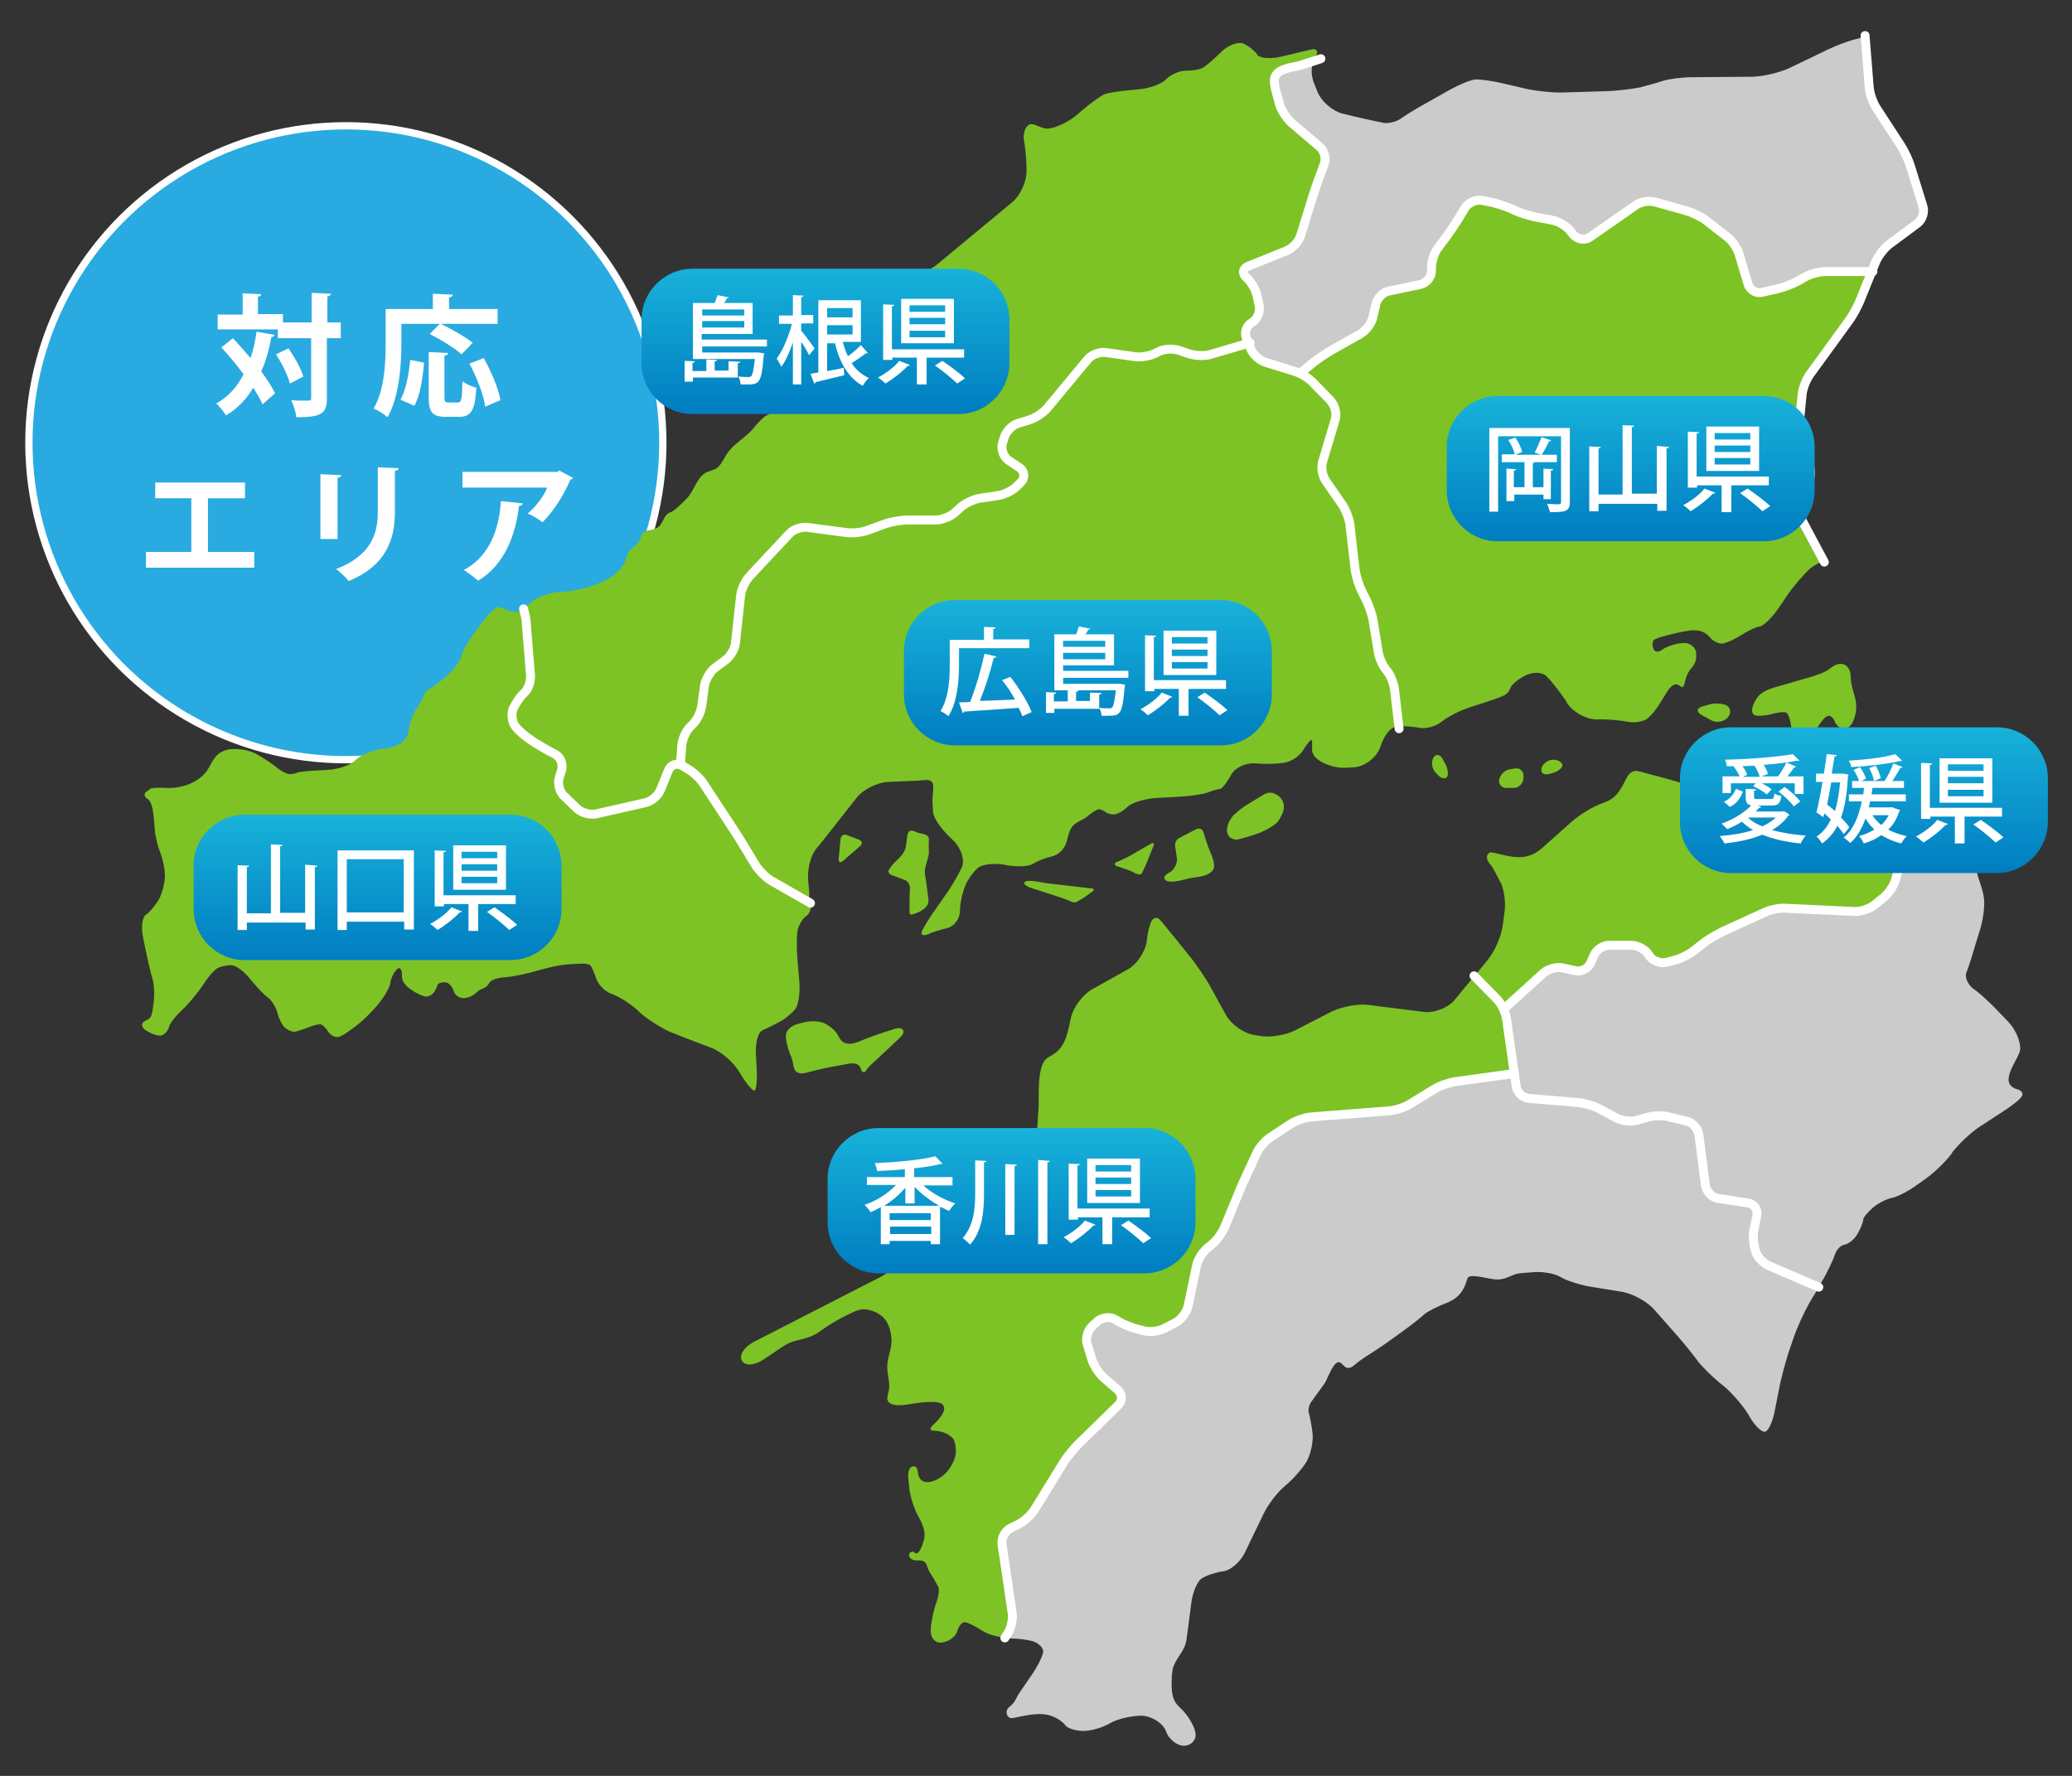 <svg xmlns="http://www.w3.org/2000/svg" xml:space="preserve" id="レイヤー_1" width="420" height="360" x="0" y="0" version="1.1"><rect width="100%" height="100%" fill="#333333" stroke="none"/><style id="style2" type="text/css">.st1{fill:#fff}.st2{fill:#7dc325}.st3{fill:#cbcbcb}.st4{fill:none;stroke:#fff;stroke-width:1.93;stroke-linecap:round;stroke-linejoin:round;stroke-miterlimit:10}</style><g id="g182" transform="matrix(.938 0 0 .938 1.635 1.11)"><circle id="circle4" cx="73" cy="94.5" r="68.5" style="fill:#29aae1;stroke:#fff;stroke-width:1.574;stroke-linecap:round;stroke-linejoin:round;stroke-miterlimit:10"/><g id="g16"><path id="path6" d="M48.6 71.9c1.2 1.3 2.5 2.8 3.8 4.3.6-1.7 1-3.6 1.3-5.7l3.9.7c-.1.3-.3.4-.7.5-.5 2.7-1.2 5.2-2.2 7.4 1.3 1.7 2.3 3.3 3 4.7L55 86.2c-.5-1.1-1.2-2.3-2-3.6-1.5 2.5-3.4 4.5-5.9 6-.4-.7-1.5-2-2.1-2.6 2.6-1.4 4.5-3.6 5.9-6.3-1.5-2-3.2-4.1-4.8-5.8zm23.3-3.3v3.3h-3v12.9c0 3.3-1 4.2-6.6 4.2-.1-1-.6-2.6-1.1-3.7 1 .1 1.9.1 2.6.1 1.7 0 1.7 0 1.7-.6V71.9h-7.2V70h-13v-3.2h5.4v-4.6l4 .2c0 .3-.2.5-.7.5v3.8h5.4v1.8h6.2v-6.4l4.2.2c-.1.3-.3.5-.8.6v5.6h2.9zm-11 13.1c-.4-1.7-1.7-4.3-3-6.3l2.7-1.3c1.3 1.9 2.7 4.3 3.2 6.1z" class="st1"/><path id="path8" d="M85 68.8v4c0 4.6-.4 11.7-3 16.2-.6-.6-2.2-1.6-3-1.9 2.4-4.1 2.6-10.1 2.6-14.3v-7.2h10.2v-3.3l4.3.2c0 .3-.2.5-.8.6v2.5h10.5v3.2H93.5c2.3 1.1 5.3 2.8 6.9 4.1L98 75.4c-1.4-1.3-4.5-3.2-6.9-4.4l2.2-2.2zm4.9 8.4c-.3 3.3-.8 7-2.1 9.3l-3-1.3c1.2-2.2 1.8-5.5 2.1-8.6Zm4.4 7.4c0 1 .1 1.2.9 1.2h2c.8 0 .9-.7 1-4.6.7.6 2.1 1.2 3 1.4-.3 4.9-1.1 6.3-3.7 6.3h-2.9c-2.9 0-3.7-1-3.7-4.2v-9.8l4.2.2c0 .3-.3.5-.8.6zm8.8 2.1c-.3-2.5-1.8-6.3-3.4-9.3l3.1-1.2c1.6 2.9 3.2 6.6 3.6 9.1z" class="st1"/><path id="path10" d="M31.8 103.1h19.4v3.4h-8v11.6h10v3.4H29.8v-3.4h9.8v-11.6h-7.8z" class="st1"/><path id="path12" d="M67.5 115.3v-14l4.5.2c0 .3-.3.5-.8.6v13.2zM84.4 100c0 .3-.3.5-.8.6v8.9c0 6-2 11.6-10 14.9-.5-.7-1.9-2-2.7-2.6 7.5-2.9 9-7.6 9-12.3v-9.7z" class="st1"/><path id="path14" d="M122.1 102.1c-.1.2-.3.3-.6.4-1.3 3.2-3.7 6.9-6 9.2-.7-.6-2.2-1.5-3.2-1.9 1.8-1.5 3.5-3.8 4.2-5.6H98.2v-3.4h20.5l.4-.3zm-10.9 5.5c0 .3-.3.5-.8.6-.7 6.2-3.1 12.7-8.8 16.1-.8-.6-2.1-1.7-3.1-2.3 5.4-2.9 7.6-8.5 8-14.9z" class="st1"/></g><g id="g78"><path id="path18" d="M394.9 155.1c.4.6 1 1.2 1.8 1.2 2 0 2.7-3.2 2.7-4.7 0-2.3-1.2-4.1-1.2-6.5 0-1.2-.5-2.7-2.1-2.8-1.2-.1-2.2.9-3.1 1.5-1.1.6-2.2.9-3.4 1.3l-6.9 2c-1.5.4-3.1.9-4.2 1.9-.7.6-2.6 3.7-1 4.4.6.2 2.1.1 3.4-.2 1.3-.4 2.8-.6 3.3-.4.5.1 1 1.7 1.2 3.5.1 1.8.9 3.2 1.6 3 .8-.2 2.3-1.3 3.4-2.4.8-.9 2.3-4.2 3.6-3.2.4.3.6.7.8 1.1-.1-.1 0 .1.1.3z" class="st2"/><path id="path20" d="M192.6 223.2c.4-.4 1.3-1.2.7-1.9-.5-.6-1.8-.1-2.4.1-2.2.7-4.4 1.4-6.5 2.3-.9.4-1.8.7-2.7.7-1.4-.1-1.8-.8-2.4-1.9-.5-1-1.8-2-2.8-2.5-1-.5-2.9-.6-4.2-.3l-1.6.4c-1.3.3-2.5 1.3-2.6 2.3-.1.9.3 2.7.8 4 .4.9.7 1.7.8 2.7.1.4.2.9.5 1.2.3.3.8.5 1.2.5.4 0 .9-.1 1.3-.2 2.5-.7 4.9-1.2 7.4-1.6 1.3-.2 3.4-1 4.1.6.1.2.2.5.3.7.1.2.4.3.6.2.1 0 .2-.1.2-.2.7-1 1.5-1.7 2.4-2.5z" class="st2"/><path id="path22" d="M184.1 181.7c.6-.5.5-1.1-.2-1.4l-2.6-1c-.7-.3-1.3.1-1.4.8l-.4 4.3c-.1.7.3 1 .9.5z" class="st2"/><path id="path24" d="M199 180.4c.1-1.5-1.7-1.3-2.6-1.7-.5-.2-1-.5-1.5-.3-.3.1-.4.4-.5.7-.2.8-.2 1.8-.4 2.7-.1.7-.6 1.6-1.1 2.1l-1.4 1.4c-.5.5-1 1.2-1.2 1.6-.2.4.2.9.8 1.1l2.7 1c.6.2 1.1 1 1.1 1.7-.1 1.7-.1 3.4-.1 5.1 0 .2 0 .5.2.6.1.1.3.1.5 0 1.3-.3 3.6-1.4 3.4-3.1-.2-1.3-.3-2.6-.5-4-.2-1-.4-1.8-.2-2.9.2-1 .6-2 .8-3.1 0-.9-.1-2 0-2.9z" class="st2"/><path id="path26" d="M234.2 191.6c.6-.4.6-.8-.2-.8-1.7-.2-3.5-.4-5.2-.6-1.4-.2-2.9-.3-4.3-.5s-2.9-.6-4.2-.5c-.3 0-.7.2-.7.5 0 .1.1.3.2.3.6.6 1.6.8 2.5 1.1 1 .3 2 .7 3.1 1 1.5.5 2.8.9 4.2 1.5.2.1.4.2.5.2.4.1.8 0 1.2-.3 1-.5 1.9-1.2 2.9-1.9z" class="st2"/><path id="path28" d="M247.5 181.7c.3-.6 0-.9-.6-.5-2.4 1.3-4.7 2.9-7.3 3.9-.2.1-.3.2-.4.3-.1.2 0 .4.2.5.1.1.3.2.5.2.9.3 1.8.6 2.6.9.5.2 1.6.9 2.1.8.2 0 .4-.2.5-.4.9-1.8 1.6-3.8 2.4-5.7z" class="st2"/><path id="path30" d="M260.4 186.8c.8-1.2-.7-3.9-1.1-5.1-.3-1-.7-2-1-3.1-.2-.6-.9-.9-1.5-.6l-3.7 1.9c-.6.3-1 1.1-.9 1.8l.4 2.7c.1.8-.4 1.8-.9 2.4-.4.6-2 1-1.8 1.8.2 1.6 4.6.2 5.5 0 1.6-.3 4-.3 5-1.8z" class="st2"/><path id="path32" d="M265 174.8c-.5.5-1.1 1.4-1.3 2l-.2.7c-.2.6-.1 1.6.4 2.1.4.5 1.3.8 2 .6 2.7-.7 5.6-1.5 7.8-3.2.9-.6 1.2-1.4 1.7-2.4.3-.6.4-1.6.2-2.2l-.1-.3c-.2-.6-.9-1.4-1.5-1.6l-.4-.2c-.6-.3-1.6-.2-2.2.2l-4.1 2.5c-.6.4-1.4 1-1.9 1.5z" class="st2"/><path id="path34" d="M371.6 153.9c.8-.9.7-2.1-.2-2.6-.9-.5-2.7-.6-3.9-.2l-1.4.4c-1.2.4-1.3 1.1-.2 1.8l2.2 1.2c1.1.6 2.7.3 3.5-.6z" class="st2"/><path id="path36" d="M335.9 164.2c0-.6-.9-1.2-2-1.2s-2.2.8-2.5 1.8c-.3 1 .4 1.6 1.6 1.3l.7-.2c1.2-.3 2.2-1.1 2.2-1.7z" class="st2"/><path id="path38" d="M325.5 169.1c1.1-.1 2-1.1 2-2.2v-.4c0-1.1-.9-1.8-1.9-1.6l-1.2.2c-1.1.2-2 1.3-2.2 2.3-.1 1 .7 1.8 1.7 1.7z" class="st2"/><path id="path40" d="M310.9 166.8c.4-.4.3-1.6-.2-2.7l-.7-1.3c-.6-1-1.5-1.1-2-.2-.5.9-.3 2.4.5 3.2l.2.2c.7.9 1.7 1.3 2.2.8z" class="st2"/><path id="path42" d="m161.8 185.8-2.8-4.6c-.7-1.1-1.9-3-2.6-4.1l-5.9-9c-.7-1.1-2.3-2.6-3.4-3.2l-1.2-.7c-1.2-.7-2.5-.2-3 1l-1.7 4.2c-.5 1.2-2 2.5-3.3 2.8l-10.6 2.4c-1.3.3-3.1-.2-4.1-1.1l-2.8-2.7c-1-.9-1.4-2.7-1.1-4l.5-1.6c.4-1.3-.2-2.8-1.4-3.5l-.2-.1c-1.2-.6-3-1.7-4.2-2.4l-.6-.4c-1.1-.7-2.7-2-3.5-3-.8-1-1.1-2.7-.6-3.8.4-1.1 1.5-2.7 2.4-3.5.9-.8 1.5-2.5 1.4-3.8l-.9-11.1c-.1-.9-.3-2.2-.7-3.3-.8.5-1.5.9-1.9.8-.6-.1-1.4-.3-1.9-.5-.4-.2-1.2-.5-1.6-.6-.5-.2-2 1.2-3.4 3l-1.8 2.4c-1.4 1.8-2.7 4.2-3 5.3-.2 1.1-1.8 3.1-3.4 4.5-1.6 1.3-3.3 2.5-3.7 2.7-.4.1-.8.7-1 1.3-.2.6-.9 1.9-1.6 2.9-.7 1-1.5 3.2-1.7 4.9-.2 1.7-2.3 3.3-4.6 3.5l-.6.1c-2.3.2-5 1.3-6.1 2.4-1 1.1-3.8 2.1-6.1 2.2l-1.8.1c-2.3.1-4.4.3-4.8.5-.3.2-1.1.3-1.7.3-.6 0-1.7-.6-2.5-1.2-.7-.7-2.8-2.1-4.6-3.1-1.8-1-4.7-1.4-6.5-.9-2.5.7-2.9 2.4-4.1 4.3-1.8 2.8-5.8 4.1-9 3.9-1.7-.1-3.2 0-3.4.2-.2.2-.6.5-.8.6-.2.1-.4.4-.4.7 0 .3.3.7.7.9.4.2.8 1.1 1 2 .2.9.4 2.9.5 4.5.1 1.6.7 3.9 1.2 5.1.5 1.2 1 3.5 1 5s-.6 3.8-1.3 5.1c-.8 1.3-2 2.8-2.8 3.3-.8.5-1.1 2.8-.6 5l.5 2.5c.5 2.3 1.1 5.1 1.5 6.3.4 1.2.5 3.8.2 5.7-.1.7-.2 1.9-.6 2.6-.4.7-1.3.7-1.7 1.3-.3.4 0 1.1.4 1.4.8.6 3 1.7 3.9 1.2.7-.4 1.3-1.2 1.4-1.8.1-.6 1.3-2.2 2.9-3.7 1.5-1.4 3.5-3.9 4.5-5.4.9-1.5 2.3-3.1 3-3.5.7-.4 2-.7 3-.7s2.9 1.4 4.2 3.1c1.4 1.7 3.1 3.5 3.9 4 .7.6 1.6 2 1.9 3.2.3 1.2 1 2.6 1.6 3.2.6.5 1.5.9 2 .9s1.9-.5 3-.9c1.1-.5 2.4-.8 2.8-.7.4.1 1.1.8 1.6 1.6s1.5 1.3 2.3 1.1c.8-.2 2.8-1.6 4.5-3 1.7-1.4 3.8-3.7 4.8-5.1 1-1.4 1.8-3 1.8-3.5s.4-1.5.8-2.2c.3-.4.9-1.4 1.4-.9.5.5.2 1.6.4 2.2.3 1 1 1.7 1.9 2.3 1.3.9 2.9 1.6 3.4 1.5.6-.1 1.3-.5 1.6-1 .3-.5.6-1.1.7-1.5.1-.4.8-.6 1.6-.6s1.6.9 1.9 1.9c.3 1 1.4 1.7 2.5 1.5 1.3-.2 1.9-.7 2.8-1.5.6-.5 1.5-.6 2-1.2.2-.2.3-.4.4-.6.7-.9 2.4-1.1 3.5-1.2 1.5-.1 4.6-.7 6.8-1.4l2.3-.6c1.6-.4 3.2-.7 4.9-.8 1 0 3.4-.4 4.3.2.3.3.9 1.6 1.3 2.9.4 1.3 1.9 2.8 3.3 3.3 1.5.5 4.1 2.1 5.8 3.7l.4.4c1.7 1.5 4.6 3.3 6.4 4.1 1.8.7 5 2 7.2 2.8l1.6.6c2.2.8 4.9 3.1 6.1 5.1l.5.8c1.2 2 2.5 3.5 2.9 3.4.4-.1.6-2.1.5-4.4l-.2-3.7c-.1-2.3.5-4.5 1.4-4.9.9-.4 2.6-1.2 3.8-1.9 1.2-.6 2.7-1.9 3.4-2.8.6-.9 1-3.5.8-5.8l-.4-4.7c-.2-2.3-.2-5.1 0-6.3.2-1.2 1.1-2.7 2-3.3.5-.3.9-1.3 1.1-2.5l-8.3-4.8c-1.4-1-2.9-2.5-3.6-3.6z" class="st2"/><path id="path44" d="m388.4 58.2-1.4.8c-1.2.7-3.2 1.4-4.4 1.7l-3.5.8c-1.3.3-2.7-.5-3-1.8l-1.9-6.4c-.4-1.3-1.6-3-2.6-3.8l-4.5-3.5c-1.1-.8-3-1.8-4.2-2.1l-6.8-1.9c-1.3-.4-3.2 0-4.3.7l-9.9 6.9c-1.1.8-2.7.5-3.5-.5l-.7-.9c-.9-1-2.6-2-3.9-2.3l-3.7-.7c-1.3-.2-3.4-.9-4.6-1.5l-.9-.4c-1.2-.6-3.3-1.2-4.6-1.4l-1.5-.3c-1.3-.2-2.9.5-3.6 1.7l-1.3 2.2c-.7 1.1-1.9 3-2.7 4l-1.8 2.4c-.8 1.1-1.4 3-1.4 4.3v.7c0 1.3-1.1 2.6-2.4 2.9l-6.7 1.4c-1.3.3-2.6 1.6-2.9 2.8l-.7 3c-.3 1.3-1.5 2.9-2.7 3.5l-6.2 3.5c-1.2.7-2.9 1.9-4 2.7l-2.8 2.3c1.1.5 2.4 1.4 3.1 2.1l3.7 3.8c.9 1 1.4 2.8 1 4.1l-2.7 9c-.4 1.3-.1 3.2.7 4.3l3.6 5.2c.8 1.1 1.5 3.1 1.6 4.4l1.1 9.6c.1 1.3.8 3.4 1.4 4.5l1 2c.6 1.2 1.3 3.2 1.5 4.5l1.1 6.7c.2 1.3 1 3.1 1.8 4 .8.9 1.6 2.7 1.7 4l1 8.6c1.2-.1 2.9.1 4.1.3 1.4.3 3.5-.3 4.8-1.3 1.3-1.1 4.1-2.5 6.3-3.2l2.2-.7c2.2-.7 4.5-1.5 5-1.8.6-.3 1.2-1 1.4-1.7.2-.6 1.6-1.8 3.2-2.6s3.6-.8 4.6.2c1 1 2.8 3.3 4.1 5.2l.4.7c1.3 1.9 4.1 3.4 6.3 3.4 2.2-.1 5.2.2 6.7.5s3.5 0 4.4-.8c1.8-1.6 2.9-3.8 4.2-5.8.6-.9 1.5-2 2.6-1.2.2.1.3.3.5.3s.3-.1.4-.3c.1-.1.1-.3.2-.5.3-1.3.5-2.1 1.4-3.2.9-1 1.2-1.9 1.1-3.2 0-1.4-1.4-2.5-3-2.3-1.6.1-3.5.8-4.3 1.4-.8.6-1.6.6-1.9-.1-.3-.7-.3-1.5 0-1.9.3-.4 2.4-1 4.6-1.5 2.7-.5 5.5-1.6 7.6.9.7.8 1.9 1.4 2.7 1.3.8-.1 2.6-.9 4-1.8s3.2-1.8 4.1-1.9c.8-.2 2.6-1.9 3.9-3.8l2.1-3.1c1.3-1.9 3.5-4.4 4.8-5.6.7-.6 2-1.3 3.3-1.8l-4.7-8.8c-.6-1.2-.7-3.1-.3-4.4l1.7-4.4c.5-1.2.3-3.2-.3-4.3l-1-1.8c-.7-1.1-1.1-3.2-1-4.5l.8-8c.1-1.3.9-3.3 1.7-4.4l8.5-11.7c.8-1.1 1.8-3 2.3-4.2L403 57h-10.1c-1.3 0-3.3.5-4.5 1.2z" class="st2"/><path id="path46" d="M299.6 147.7c-.2-1.3-.9-3.1-1.7-4-.8-.9-1.6-2.7-1.8-4L295 133c-.2-1.3-.9-3.3-1.5-4.5l-1-2c-.6-1.2-1.2-3.2-1.4-4.5l-1.1-9.6c-.1-1.3-.9-3.3-1.6-4.4l-3.6-5.2c-.8-1.1-1.1-3-.7-4.3l2.7-9c.4-1.3-.1-3.1-1-4.1l-3.7-3.8c-.9-1-2.7-2.1-4-2.5l-6.4-2c-1.3-.4-2.7-1.7-3.2-3l-.4-1.1-8.5 2.5c-1.3.4-3.3.3-4.6-.1l-2.4-.8c-1.3-.4-3.2-.2-4.4.4l-.4.2c-1.2.7-3.2 1-4.5.8l-6.4-.9c-1.3-.2-3.1.5-3.9 1.5l-8.8 10.6c-.8 1-2.6 2.2-3.9 2.5l-2.3.7c-1.3.4-2.6 1.7-3 3l-.4 1.3c-.4 1.3.2 2.9 1.3 3.7l2.4 1.6c1.1.8 1.2 2.1.3 3.1l-.8.8c-.9.9-2.8 1.9-4.1 2.1l-4 .6c-1.3.2-3.2 1.1-4.2 2l-1.2 1.1c-1 .9-2.9 1.6-4.2 1.6H194c-1.3 0-3.4.4-4.7.8l-3.8 1.4c-1.2.4-3.3.7-4.7.5l-8.3-1.1c-1.3-.2-3.1.5-4 1.4l-8.6 9.2c-.9 1-1.8 2.8-1.9 4.2l-1.1 10.1c-.1 1.3-1.1 3-2.2 3.8l-2.3 1.7c-1.1.8-2.1 2.5-2.2 3.8l-.6 4.4c-.2 1.3-1.1 3.1-2.1 4.1l-.3.3c-1 .9-1.8 2.7-1.9 4.1l-.3 4.2c.1 0 .3.1.4.1l1.2.7c1.2.7 2.7 2.1 3.4 3.2l5.9 9c.7 1.1 1.9 2.9 2.6 4.1l2.8 4.6c.7 1.1 2.2 2.6 3.4 3.3l8.3 4.8c.1-.8.2-1.8.1-2.8l-.2-2.1c-.2-2.3.5-5.3 1.7-6.8 1.2-1.4 3.3-4.1 4.7-5.9l4.1-5.2c1.4-1.8 4.5-3.3 6.8-3.4l2.5-.1c2.3-.1 4.8-.2 5.6-.3.8-.1 1.5.3 1.6.9.1.6 0 1.8-.1 2.6s0 2.4.1 3.5 1.6 3.4 3.3 5l1.2 1.2c1.6 1.6 2.4 4.2 1.7 5.7s-2.3 4.3-3.7 6.2l-2.8 4c-1.3 1.9-2.3 3.7-2.2 4.1.1.4.8.4 1.5.1.7-.4 2.5-.9 4-1.3 1.5-.3 2.8-2 2.8-3.7 0-1.7.6-4.2 1.2-5.6.6-1.4 1.9-3.1 2.8-3.8.9-.7 3.5-1 5.7-.6l.4.1c2.3.4 4.8.3 5.7-.3.9-.6 2.7-1.3 4.1-1.6 1.4-.3 2.8-1.7 3.2-3.3.2-1 .6-2.5 1.3-3.3.8-.9 2.3-1.3 3.2-2.1 1.1-.9 2.2-1.6 2.6-1.5.4.1 1 .4 1.4.7.4.3 1.3.5 1.9.4.7-.1 1.9-.8 2.8-1.7.9-.8 3.5-1.6 5.8-1.8l5.2-.3c2.3-.1 5.1-.5 6.2-.9 1.1-.4 2.4-.8 2.8-.8.4-.1 1.4-1.4 2.3-3 .8-1.6 3.2-2.7 5.4-2.5 2.1.2 5 .1 6.4-.2 1.4-.3 3.1-1.5 3.8-2.7.7-1.2 1.5-2.1 1.7-2.2.2 0 .3.9.2 1.9-.2 1.9 2.2 3.1 3.7 3.6 1.9.7 3.7.6 5.7.4 2.3-.3 4.7-2.3 5.4-4.5.7-2.2 2.1-4.1 3.3-4.2h.4z" class="st2"/><path id="path48" d="m216.9 347.7-2.2-14.9c-.2-1.3.6-2.9 1.8-3.5l1.8-.9c1.2-.6 2.7-2 3.4-3.1l6.4-10.4c.7-1.1 2-2.8 3-3.7l8.7-8.5c.9-.9.9-2.4-.1-3.3l-3.1-2.7c-1-.9-2.1-2.6-2.5-3.9l-1-3.3c-.4-1.3.1-3 1.1-3.9l1.1-1c1-.9 2.7-1.1 3.9-.4l.5.3c1.1.7 3.1 1.5 4.4 1.8l1.2.3c1.3.3 3.3.1 4.5-.5l2.5-1.3c1.2-.6 2.4-2.2 2.6-3.5l1.8-8.6c.3-1.3 1.3-3.1 2.3-3.9l1-.8c1-.9 2.3-2.6 2.8-3.8l2.6-6.3c.5-1.2 1.4-3.2 1.9-4.4l2.4-5.2c.6-1.2 1.9-2.8 3-3.5l4.4-2.9c1.1-.7 3.1-1.4 4.4-1.5l16.7-1.3c1.3-.1 3.3-.8 4.5-1.4l5.4-3.3c1.1-.7 3.1-1.4 4.4-1.6l13-1.8-1.7-12c-.2-1.3-1.1-3.2-2-4.1l-5-5.1-4.1 5c-1.4 1.8-4.5 3-6.8 2.7L294 216c-2.3-.3-5.8.4-7.9 1.4l-7.8 4c-2 1.1-5.6 1.7-7.8 1.3l-1.1-.2c-2.3-.3-5-2.2-6.2-4.3l-3.3-6c-1.1-2-3.2-5.1-4.7-6.9-2-2.5-4-5-6-7.4-.3-.3-.6-.7-1-.7-.6-.1-1.1.5-1.3 1.1-.4 1.2-.7 2.5-.8 3.7v.1c-.3 2.3-2.1 5.1-4.1 6.2l-7.7 4.3c-2 1.1-4.1 3.9-4.6 6.1-.6 2.6-1 5.9-3.3 7.6-.7.6-1.7.9-2.3 1.6-1.7 2.1-1.3 7.5-1.4 10.1-.2 2.6-.3 5.3-.5 7.9-.1 2.3-1.9 5.1-3.9 6.3l-11.8 6.9c-2 1.2-4.9 3.5-6.4 5.2l-4.9 5.4c-1.6 1.7-4.5 3.9-6.5 5L161 288.9c-2 1.1-3.1 2.9-2.4 4 .7 1.2 2.8 1 4.7-.3l2.4-1.6c1.3-.9 2.8-2 4.4-2.4 2-.5 3.7-.8 5.4-2.1.8-.6 1.6-1.1 2.4-1.6 1.9-1.2 4.7-2.6 6-3 1.4-.4 3.6.2 5 1.4 1.3 1.1 1.9 3.1 2 4.8.2 2.2-1 4.1-.9 6.3 0 1.7.7 3.4.3 5.1-.1.5-.3 1-.3 1.6.2 2.2 4.6 1.2 5.9 1h.2c2.3-.4 4.7-.4 5.5 0 2.1 1.2-1.1 4.1-1.9 4.9-.3.3-.5.7-.2.9.1.1.3.1.4.1 1.7.1 3 .4 4.3 1.7.4.5.7 1.9.6 3.2-.1 1.3-1.1 3.3-2.4 4.5-1.7 1.6-5.4 3.1-5.8-.4-.1-.4-.1-.9-.4-1.1-.4-.4-1.2-.1-1.4.4-.5.9-.2 2.5-.1 3.5.1 2.1 1.1 5.2 2.1 6.9.7 1.2 1.5 3.1 1.2 4.5-.1.7-1 3.7-1.9 3.3-.2-.1-.3-.2-.4-.3-.5-.2-1.1.3-1 .8.1.5.6.9 1.1 1 .5.1 1 0 1.5.1 1.3.1 1.2 1.3 1.7 2.2.8 1.3 1.7 2.8 2 3.4.3.6.1 2-.3 3.2-.5 1.2-1.1 3.7-1.3 5.7-.2 2 .8 3.4 2.4 3.2 1.5-.2 3-1.3 3.3-2.4.3-1.1 1-2 1.6-2 .6 0 2.2.8 3.6 1.7 1.1.8 3.1 1.4 4.9 1.6l.6-.9c.8-.8 1.3-2.8 1.1-4.1z" class="st2"/><path id="path50" d="M380.6 272.3c-1.2-.5-2.6-2-3-3.2v-.1c-.4-1.3-.6-3.3-.3-4.6l.6-3c.3-1.3-.6-2.5-1.9-2.7l-6.5-1c-1.3-.2-2.5-1.5-2.7-2.8l-1.4-10.9c-.2-1.3-1.4-2.6-2.7-3l-3.8-.9c-1.3-.3-3.4-.2-4.7.1l-2.1.6c-1.3.4-3.3.2-4.4-.4l-3.9-2.1c-1.2-.6-3.2-1.2-4.5-1.3l-10.6-.9c-1.3-.1-2.6-1.3-2.8-2.6l-.4-2.7-13 1.8c-1.3.2-3.3.9-4.4 1.6l-5.4 3.3c-1.1.7-3.1 1.3-4.5 1.4l-16.7 1.3c-1.3.1-3.3.8-4.4 1.5l-4.4 2.9c-1.1.7-2.5 2.3-3 3.5l-2.4 5.2c-.6 1.2-1.4 3.2-1.9 4.4l-2.6 6.3c-.5 1.2-1.7 2.9-2.8 3.8l-1 .8c-1 .9-2.1 2.6-2.3 3.9l-1.8 8.6c-.3 1.3-1.5 2.9-2.6 3.5l-2.5 1.3c-1.2.6-3.2.9-4.5.5l-1.2-.3c-1.3-.3-3.3-1.1-4.4-1.8l-.5-.3c-1.1-.7-2.9-.5-3.9.4l-1.1 1c-1 .9-1.5 2.7-1.1 3.9l1 3.3c.4 1.3 1.5 3 2.5 3.9l3.1 2.7c1 .9 1.1 2.3.1 3.3l-8.7 8.5c-.9.9-2.3 2.6-3 3.7l-6.4 10.4c-.7 1.1-2.2 2.5-3.4 3.1l-1.8.9c-1.2.6-2 2.2-1.8 3.5l2.2 14.9c.2 1.3-.3 3.3-1 4.4l-.6.9c.4 0 .7.1 1 .1 1.9 0 4.3.3 5.4.7 1.1.4 2 1.4 2 2.1 0 .7-1 2.9-2.3 4.8l-3 4.4c-.4.6-.7 1.4-1.1 1.9-.4.6-1.1.9-1.4 1.5-.3.7 0 1.6.7 1.8h.6c2.7-.5 5.7-1.4 8.4-.4 1.1.4 2.4 1.3 2.9 2 .4.6 2.2 1.2 3.9 1.2 1.7 0 4.3-.8 5.8-1.7 1.5-.9 4.6-1.6 6.8-1.6 2.2.1 4.5 1.6 5.2 3.3.6 1.8 2.4 3.2 3.9 3.2s2.7-1.2 2.5-2.6c-.1-1.5-1.6-4-3.3-5.6l-.4-.4c-1.7-1.6-1.5-4.5-1.4-6.6.1-.8.1-1.6.5-2.3.8-1.9 2.2-3 2.6-5.1l.3-2.1c.3-2.1.5-4.1.8-6.2.3-2.3 1.3-4.7 2.3-5.3 1-.6 3-1.3 4.6-1.5 1.6-.2 3.7-2 4.7-4.1l4-8.3c1-2.1 3.1-4.8 4.7-6.1 1.6-1.3 3.7-3.7 4.6-5.2.9-1.6 1.5-4.3 1.3-6.1-.2-1.8-.6-3.8-.8-4.4-.2-.6 0-1.7.5-2.4s1.8-2.5 2.9-4c.7-1 2-5.3 3.4-4.5.5.3.8.9 1.4 1.1.6.2 1.2-.2 1.7-.6.8-.7 1.5-1.2 2.4-1.8 1.3-.8 3.9-2.5 5.8-3.9l2.5-1.8c1.9-1.4 3.8-2.9 4.3-3.4s2.7-1.7 4.9-2.5c2.4-1 3.6-2.4 4.3-4.8.1-.2.1-.5.3-.7.3-.3.8-.3 1.3-.3 1.5.1 2.9.5 4.4.7 1.9.2 2.9-.5 4.5-1.1 1-.3 2.3-.3 3.3-.4 2.3-.3 5.2.2 6.5 1 1.3.8 4.2 1.7 6.5 2.1l6.8 1.1c2.3.4 5.4 2.1 6.9 3.8l5.2 5.9c1.5 1.7 3.4 4.1 4.2 5.2.8 1.1 2.9 3.2 4.7 4.7l1 .8c1.8 1.5 4.2 4.3 5.4 6.3l.2.4c1.2 2 2.7 3.4 3.4 3.1.7-.3 1.6-2.3 2-4.6l.9-4.5c.4-2.3 1.4-5.9 2.1-8.1l1-2.9c.7-2.2 2.3-5.6 3.4-7.6l2.4-4z" class="st3"/><path id="path52" d="m336 207.9 2.7.6c1.3.3 2.8-.5 3.3-1.7l.7-1.6c.5-1.2 2-2.2 3.3-2.2h4.8c1.3 0 3 .9 3.7 2l.2.3c.7 1.1 2.4 1.7 3.7 1.4l1.8-.5c1.3-.3 3.2-1.3 4.2-2.1l1.9-1.5c1-.8 2.9-1.9 4.1-2.5l9.2-4.2c1.2-.6 3.3-1 4.6-.9l14.8.7c1.3.1 3.3-.6 4.3-1.4l2.1-1.7c1-.8 2.2-2.6 2.5-3.8l.9-3.2c-1.1-.3-2.1-.8-2.8-1.4-1.8-1.4-4.5-2.6-6-2.6s-3.6-.6-4.7-1.4c-1.1-.8-2.5-2-3.1-2.7-.6-.7-1.5-1.4-1.9-1.5-.4-.1-.9-1.8-1.2-3.7-.2-1.9-1.1-3.2-1.8-2.8-2 1-4.3-.7-6.4.6-.2.1-.3.2-.5.3-1.9.9-2.8-2.4-3.2-3.6-.3-1-1.4-3.6-2.8-2.4-.5.4-.7 1.2-1.3 1.5-.8.3-1.6-.4-2.4-.5-.4 0-.8.1-1.1.3-2.5 1.2-5.1 3.3-8.1 2.3-2.9-.9-5.8-1.6-8.7-2.4-.5-.1-1-.3-1.5-.1-.7.2-1.2.8-1.5 1.4-1.3 2.5-2.1 4.4-5 5.4-2.1.7-5.1 2.5-6.9 4.1l-6.4 5.7c-3.4 3-6.6 1.9-10.5 1-.2 0-.4-.1-.6-.1-.5.1-.9.7-.8 1.2 0 .5.3 1 .7 1.4.9 1.1 1.3 2.3 2 3.5.9 1.4 1.4 4.4 1.1 6.7l-.4 3c-.3 2.3-1.7 5.6-3.2 7.4l-3 3.7 5 5.1c.5.5 1 1.3 1.4 2.2l8.6-7.8c1-1.2 2.9-1.7 4.2-1.5z" class="st2"/><path id="path54" d="M434.1 234.2c-4.3-1.3.5-6.5.7-8.5.2-1.6-.9-4.3-2.5-6l-2.5-2.6c-1.6-1.7-3.9-3.8-5.1-4.6-1.2-.9-1.9-2.5-1.5-3.5.4-1 1.3-3.7 1.9-5.9l1-3.2c.7-2.2 1.1-5.3.9-6.9-.3-2.6-1.6-4.7-1.8-7.2-.1-.6-.2-1.3-.7-1.5-.3-.2-.7-.1-1.1 0-3.3.7-6.6 1.3-9.9 1.9-1.4.2-3.1 0-4.6-.5l-.9 3.2c-.3 1.3-1.5 3-2.5 3.8l-2.1 1.7c-1 .8-3 1.5-4.3 1.4l-14.8-.7c-1.3-.1-3.4.3-4.6.9l-9.2 4.2c-1.2.6-3 1.7-4.1 2.5l-1.9 1.5c-1 .8-3 1.8-4.2 2.1l-1.8.5c-1.3.3-2.9-.3-3.7-1.4l-.2-.3c-.7-1.1-2.4-2-3.7-2H346c-1.3 0-2.8 1-3.3 2.2l-.7 1.6c-.5 1.2-2 2-3.3 1.7l-2.7-.6c-1.3-.3-3.2.2-4.2 1.1l-8.6 7.8c.3.7.5 1.3.6 1.9l2.1 14.7c.2 1.3 1.4 2.5 2.8 2.6l10.6.9c1.3.1 3.4.7 4.5 1.3l3.9 2.1c1.2.6 3.2.8 4.4.4l2.1-.6c1.3-.4 3.4-.5 4.7-.1l3.8.9c1.3.3 2.5 1.6 2.7 3l1.4 10.9c.2 1.3 1.4 2.6 2.7 2.8l6.5 1c1.3.2 2.2 1.4 1.9 2.7l-.6 3c-.3 1.3-.1 3.4.3 4.6v.1c.4 1.3 1.8 2.7 3 3.2l10.7 4.6.6-1c1.2-2 2.4-4.6 2.8-5.7.3-1.2 1.3-2.3 2.2-2.4.9-.2 2.2-1.2 2.8-2.4.7-1.2 1.2-2.5 1.2-3s1-1.6 2.1-2.6c1.2-1 3-1.9 4.1-2.1 1.1-.2 3.5-1.4 5.4-2.8l1.7-1.2c1.9-1.3 4.6-3.9 5.9-5.7v-.1c1.4-1.8 4.1-4.4 6-5.6l5.2-3.4c1.9-1.2 3.7-2.7 3.9-3.2.4-.6-.2-1.3-1.1-1.5z" class="st3"/><path id="path56" d="M269 68.6c1.1-.6 1.8-2.2 1.6-3.5l-.5-2.3c-.3-1.3-1.3-3.1-2.3-3.9-1-.9-.8-2 .5-2.5l8.2-3.3c1.2-.5 2.6-1.9 3-3.2l2.7-8.7c.4-1.3 1.1-3.3 1.6-4.6l.8-2.2c.5-1.2 0-3-1-3.8l-6-5.1c-1-.9-2.2-2.6-2.6-3.9-.3-1.6-1.6-4.6-1-6.1.8-1.9 4-2 5.6-2.5.8-.3 1.6-.5 2.4-.8.1-.4.3-.7.5-1.1.3-.5.6-1.1.2-1.5-.3-.2-.7-.2-1-.1-2.3.5-4.5 1.1-6.8 1.6-1.3.3-2.5.3-3.4.2-.7-.1-1.3-.3-1.5-.6-.4-.7-1.7-1.8-2.9-2.4-1.1-.6-3.4.2-5 1.8l-.1.1c-1.6 1.6-3.5 3.2-4.1 3.4-.6.3-2.2.5-3.5.5-1.3 0-3.2.9-4.1 1.8-.9 1-3.5 2-5.8 2.2l-2.1.2c-2.3.2-4.8.6-5.5.9-.7.3-2.8 1.8-4.5 3.2l-1.5 1.3c-1.8 1.5-4.5 2.8-6.2 2.9-1.4.1-3.1-1.3-3.9-.9-1.3.5-1.5 2.8-1.2 3.8.2 1.1.5 3.9.5 6.2v.1c0 2.3-1.4 5.4-3.2 6.8l-16.3 13.5c-2.2 1.8-6.1 2-7.8 4.4-1.3 1.7-2.1 4.3-3.2 6.2-1.3 2.2-3 3.5-5 4.9-2.5 1.8-4.1 4.7-6.3 6.7-3.5 3.1-8 3.7-11.1 7.4-1.1 1.3-2.5 2.6-3.1 2.8-.6.2-1.8 1.4-2.8 2.6-1.7 2.2-4.4 3.5-5.9 5.7-.8 1.2-1.4 2.9-2.8 3.5-.5.2-1 .3-1.5.5-2.2.9-2.8 4.1-4.4 5.7-1.4 1.5-3 2.9-3.5 3-1.5.4-1.6 2.5-2.8 3.3-.5.3-1.2.5-1.8.6-.4.1-.9.1-1.2.4-.6.5-.7 1.4-1.1 2.1-.5.9-1.6 1.3-2.2 2.2-.4.6-.5 1.5-.8 2.2-.9 1.8-2.8 3.3-4.6 4.1l-.7.3c-2.1 1-5.7 1.9-8 2h-.6c-2.3.1-5.2 1.2-6.5 2.4-.5.5-1 .9-1.6 1.2.3 1.1.6 2.4.7 3.3l.9 11.1c.1 1.3-.5 3-1.4 3.8-.9.8-1.9 2.4-2.4 3.5-.4 1.1-.2 2.9.6 3.8.8 1 2.4 2.3 3.5 3l.6.4c1.1.7 3 1.8 4.2 2.4l.2.1c1.2.6 1.8 2.2 1.4 3.5l-.5 1.6c-.4 1.3.1 3.1 1.1 4l2.8 2.7c1 .9 2.8 1.4 4.1 1.1l10.6-2.4c1.3-.3 2.8-1.6 3.3-2.8l1.7-4.2c.4-1.1 1.5-1.5 2.6-1.2l.3-4.2c.1-1.3.9-3.2 1.9-4.1l.3-.3c1-.9 1.9-2.7 2.1-4.1l.6-4.4c.2-1.3 1.2-3 2.2-3.8l2.3-1.7c1.1-.8 2.1-2.5 2.2-3.8l1.1-10.1c.1-1.3 1-3.2 1.9-4.2l8.6-9.2c.9-1 2.7-1.6 4-1.4l8.3 1.1c1.3.2 3.4 0 4.7-.5l3.8-1.4c1.2-.4 3.4-.8 4.7-.8h6.1c1.3 0 3.2-.7 4.2-1.6l1.2-1.1c1-.9 2.9-1.8 4.2-2l4-.6c1.3-.2 3.2-1.1 4.1-2.1l.8-.8c.9-.9.8-2.3-.3-3.1l-2.4-1.6c-1.1-.8-1.7-2.4-1.3-3.7l.4-1.3c.4-1.3 1.7-2.6 3-3l2.3-.7c1.3-.4 3-1.5 3.9-2.5l8.8-10.6c.8-1 2.6-1.7 3.9-1.5l6.4.9c1.3.2 3.3-.2 4.5-.8l.4-.2c1.2-.7 3.1-.8 4.4-.4l2.4.8c1.3.4 3.3.5 4.6.1l8.5-2.5-.4-1.1c-.6-1-.1-2.5 1-3.1z" class="st2"/><path id="path58" d="M279.2 79.5c-.3-.1-.6-.3-.8-.3.2 0 .5.1.8.3z" class="st2"/><path id="path60" d="m413.9 43.5-2.7-8.7c-.4-1.3-1.3-3.2-2-4.3l-5.4-8.3c-.7-1.1-1.4-3.1-1.5-4.4l-.9-11.2c-.7.3-1.3.5-1.8.6-1.4.3-4.2 1.3-6.3 2.3l-8.3 4c-2.1 1-5.6 1.8-7.9 1.9l-13.1.1c-2.3 0-5.2.4-6.4.8-1.2.4-3.4 1-4.9 1.4-1.5.3-4.5.7-6.8.8l-9.6.3c-2.3.1-6-.3-8.3-.8l-5.1-1.2c-2.2-.5-4.9-.9-5.9-.8-1 .1-3.4 1.1-5.4 2.2l-5.5 3.1c-2 1.1-4.4 2.6-5.2 3.2-.9.6-2.4 1-3.5.9-1.1-.2-3.8-.8-6-1.3l-2.9-.7c-2.2-.5-4.8-2.7-5.6-4.9l-.6-1.5c-.7-1.7-.8-3.3-.2-5-.8.3-1.6.5-2.4.8-1.6.5-4.9.6-5.6 2.5-.6 1.5.6 4.5 1 6.1.4 1.3 1.6 3 2.6 3.9l6 5.1c1 .9 1.4 2.6 1 3.8l-.8 2.2c-.5 1.2-1.2 3.3-1.6 4.6l-2.7 8.7c-.4 1.3-1.7 2.7-3 3.2l-8.2 3.3c-1.2.5-1.4 1.6-.5 2.5 1 .9 2 2.7 2.3 3.9l.5 2.3c.3 1.3-.4 2.9-1.6 3.5-1.1.6-1.7 2.1-1.2 3.4l.9 2.2c.5 1.2 1.9 2.6 3.2 3l6.4 2c.3.1.5.2.8.3L282 77c1-.8 2.8-2 4-2.7l6.2-3.5c1.2-.7 2.4-2.2 2.7-3.5l.7-3c.3-1.3 1.6-2.6 2.9-2.8l6.7-1.4c1.3-.3 2.4-1.6 2.4-2.9v-.7c0-1.3.6-3.3 1.4-4.3l1.8-2.4c.8-1.1 2-2.9 2.7-4l1.3-2.2c.7-1.1 2.3-1.9 3.6-1.7l1.5.3c1.3.2 3.4.9 4.6 1.4l.9.4c1.2.6 3.3 1.2 4.6 1.5l3.7.7c1.3.2 3.1 1.3 3.9 2.3l.7.9c.9 1 2.5 1.2 3.5.5l9.9-6.9c1.1-.8 3-1.1 4.3-.7l6.8 1.9c1.3.4 3.2 1.3 4.2 2.1l4.5 3.5c1.1.8 2.2 2.5 2.6 3.8L376 60c.4 1.3 1.8 2.1 3 1.8l3.5-.8c1.3-.3 3.3-1.1 4.4-1.7l1.4-.8c1.2-.7 3.2-1.2 4.5-1.2H403l.6-1.5c.5-1.2 1.8-2.9 2.8-3.7l6.2-4.6c1.1-1.1 1.7-2.7 1.3-4z" class="st3"/><path id="path62" d="m392.5 120.3-4.7-8.8c-.6-1.2-.7-3.1-.3-4.4l1.7-4.4c.5-1.2.3-3.2-.3-4.3l-1-1.8c-.7-1.1-1.1-3.2-1-4.5l.8-8c.1-1.3.9-3.3 1.7-4.4l8.5-11.7c.8-1.1 1.8-3 2.3-4.2l3.4-8.4c.5-1.2 1.8-2.9 2.8-3.7l6.2-4.6c1.1-.8 1.6-2.5 1.2-3.7l-2.7-8.7c-.4-1.3-1.3-3.2-2-4.3l-5.4-8.3c-.7-1.1-1.4-3.1-1.5-4.4l-.9-11.2" class="st4"/><path id="path64" d="M111.4 130.4c.3 1.1.6 2.4.6 3.3l.9 11.1c.1 1.3-.5 3-1.4 3.8-.9.8-1.9 2.4-2.4 3.5-.4 1.1-.2 2.9.6 3.8.8 1 2.4 2.3 3.5 3l.6.4c1.1.7 3 1.8 4.2 2.4l.2.1c1.2.6 1.8 2.2 1.4 3.5l-.5 1.6c-.4 1.3.1 3.1 1.1 4l2.8 2.7c1 .9 2.8 1.4 4.1 1.1l10.6-2.4c1.3-.3 2.8-1.5 3.3-2.8l1.7-4.2c.5-1.2 1.8-1.7 3-1l1.2.7c1.2.7 2.7 2.1 3.4 3.2l5.9 9c.7 1.1 1.9 2.9 2.6 4.1l2.8 4.6c.7 1.1 2.2 2.6 3.4 3.3l8.4 4.8" class="st4"/><path id="path66" d="m300.6 156.3-1-8.6c-.2-1.3-.9-3.1-1.7-4-.8-.9-1.6-2.7-1.8-4L295 133c-.2-1.3-.9-3.3-1.5-4.5l-1-2c-.6-1.2-1.2-3.2-1.4-4.5l-1.1-9.6c-.1-1.3-.9-3.3-1.6-4.4l-3.6-5.2c-.8-1.1-1.1-3-.7-4.3l2.7-9c.4-1.3-.1-3.1-1-4.1l-3.7-3.8c-.9-1-2.7-2.1-4-2.5l-6.4-2c-1.3-.4-2.7-1.7-3.2-3l-.9-2.2c-.5-1.2 0-2.7 1.2-3.4 1.1-.6 1.8-2.2 1.6-3.5l-.5-2.3c-.3-1.3-1.3-3.1-2.3-3.9-1-.9-.8-2 .5-2.5l8.2-3.3c1.2-.5 2.6-1.9 3-3.2l2.7-8.7c.4-1.3 1.1-3.3 1.6-4.6l.8-2.2c.5-1.2 0-3-1-3.8l-6-5.1c-1-.9-2.2-2.6-2.6-3.9-.3-1.6-1.6-4.6-1-6.1.8-1.9 4-2 5.6-2.5 1.4-.5 2.9-.9 4.3-1.4" class="st4"/><path id="path68" d="m279.2 79.5 2.8-2.3c1-.8 2.8-2 4-2.7l6.2-3.5c1.2-.7 2.4-2.2 2.7-3.5l.7-3c.3-1.3 1.6-2.6 2.9-2.8l6.7-1.4c1.3-.3 2.4-1.6 2.4-2.9v-.7c0-1.3.6-3.3 1.4-4.3l1.8-2.4c.8-1.1 2-2.9 2.7-4l1.3-2.2c.7-1.1 2.3-1.9 3.6-1.7l1.5.3c1.3.2 3.4.9 4.6 1.4l.9.4c1.2.6 3.3 1.2 4.6 1.5l3.7.7c1.3.2 3.1 1.3 3.9 2.3l.7.9c.9 1 2.5 1.2 3.5.5l9.9-6.9c1.1-.8 3-1.1 4.3-.7l6.8 1.9c1.3.4 3.2 1.3 4.2 2.1l4.5 3.5c1.1.8 2.2 2.5 2.6 3.8l1.9 6.4c.4 1.3 1.8 2.1 3 1.8l3.5-.8c1.3-.3 3.3-1.1 4.4-1.7l1.4-.8c1.2-.7 3.2-1.2 4.5-1.2H403" class="st4"/><path id="path70" d="m145.3 164.1.3-4.2c.1-1.3.9-3.2 1.9-4.1l.3-.3c1-.9 1.9-2.7 2.1-4.1l.6-4.4c.2-1.3 1.2-3 2.2-3.8l2.3-1.7c1.1-.8 2.1-2.5 2.2-3.8l1.1-10.1c.1-1.3 1-3.2 1.9-4.2l8.6-9.2c.9-1 2.7-1.6 4-1.4l8.3 1.1c1.3.2 3.4 0 4.7-.5l3.8-1.4c1.2-.4 3.4-.8 4.7-.8h6.1c1.3 0 3.2-.7 4.2-1.6l1.2-1.1c1-.9 2.9-1.8 4.2-2l4-.6c1.3-.2 3.2-1.1 4.1-2.1l.8-.8c.9-.9.8-2.3-.3-3.1l-2.4-1.6c-1.1-.8-1.7-2.4-1.3-3.7l.4-1.3c.4-1.3 1.7-2.6 3-3l2.3-.7c1.3-.4 3-1.5 3.9-2.5l8.8-10.6c.8-1 2.6-1.7 3.9-1.5l6.4.9c1.3.2 3.3-.2 4.5-.8l.4-.2c1.2-.7 3.1-.8 4.4-.4l2.4.8c1.3.4 3.3.5 4.6.1l8.5-2.5" class="st4"/><path id="path72" d="m316.8 209.7 5 5.1c.9.9 1.8 2.8 2 4.1l2.1 14.7c.2 1.3 1.4 2.5 2.8 2.6l10.6.9c1.3.1 3.4.7 4.5 1.3l3.9 2.1c1.2.6 3.2.8 4.4.4l2.1-.6c1.3-.4 3.4-.5 4.7-.1l3.8.9c1.3.3 2.5 1.6 2.7 3l1.4 10.9c.2 1.3 1.4 2.6 2.7 2.8l6.5 1c1.3.2 2.2 1.4 1.9 2.7l-.6 3c-.3 1.3-.1 3.4.3 4.6v.1c.4 1.3 1.8 2.7 3 3.2l10.7 4.6" class="st4"/><path id="path74" d="m325.6 230.8-13 1.8c-1.3.2-3.3.9-4.4 1.6l-5.4 3.3c-1.1.7-3.1 1.3-4.5 1.4l-16.7 1.3c-1.3.1-3.3.8-4.4 1.5l-4.4 2.9c-1.1.7-2.5 2.3-3 3.5l-2.4 5.2c-.6 1.2-1.4 3.2-1.9 4.4l-2.6 6.3c-.5 1.2-1.7 2.9-2.8 3.8l-1 .8c-1 .9-2.1 2.6-2.3 3.9l-1.8 8.6c-.3 1.3-1.5 2.9-2.6 3.5l-2.5 1.3c-1.2.6-3.2.9-4.5.5l-1.2-.3c-1.3-.3-3.3-1.1-4.4-1.8l-.5-.3c-1.1-.7-2.9-.5-3.9.4l-1.1 1c-1 .9-1.5 2.7-1.1 3.9l1 3.3c.4 1.3 1.5 3 2.5 3.9l3.1 2.7c1 .9 1.1 2.3.1 3.3l-8.7 8.5c-.9.9-2.3 2.6-3 3.7l-6.4 10.4c-.7 1.1-2.2 2.5-3.4 3.1l-1.8.9c-1.2.6-2 2.2-1.8 3.5l2.2 14.9c.2 1.3-.3 3.3-1 4.4l-.6.9" class="st4"/><path id="path76" d="m323.2 216.9 8.6-7.8c1-.9 2.9-1.4 4.2-1.1l2.7.6c1.3.3 2.8-.5 3.3-1.7l.7-1.6c.5-1.2 2-2.2 3.3-2.2h4.8c1.3 0 3 .9 3.7 2l.2.3c.7 1.1 2.4 1.7 3.7 1.4l1.8-.5c1.3-.3 3.2-1.3 4.2-2.1l1.9-1.5c1-.8 2.9-1.9 4.1-2.5l9.2-4.2c1.2-.6 3.3-1 4.6-.9l14.8.7c1.3.1 3.3-.6 4.3-1.4l2.1-1.7c1-.8 2.2-2.6 2.5-3.8l.9-3.2" class="st4"/></g><g id="g95"><linearGradient id="SVGID_1_" x1="176.678" x2="176.678" y1="56.782" y2="88.27" gradientUnits="userSpaceOnUse"><stop id="stop80" offset="0" style="stop-color:#18b2da"/><stop id="stop82" offset="1" style="stop-color:#007dc1"/></linearGradient><path id="path85" d="M205.4 88.3h-57.5c-6.1 0-11-5-11-11v-9.4c0-6.1 5-11 11-11h57.5c6.1 0 11 5 11 11v9.4c0 6-4.9 11-11 11z" style="fill:url(#SVGID_1_)"/><g id="g93"><path id="path87" d="m155.9 76.9 2.3.1c0 .2-.1.3-.5.3v3.1H148v.9h-1.8v-4.5l2.2.1c0 .2-.1.3-.5.3V79h3v-2.5l2.3.1c0 .2-.1.3-.5.3v2h3v-2zm8.2-3.2H150V75h12.3l1.1.2c0 .2-.1.3-.1.5-.3 3.6-.6 5-1.2 5.6-.5.5-1 .6-2.4.6h-1.4c0-.5-.2-1.2-.5-1.7.9.1 1.7.1 2.1.1.3 0 .5 0 .7-.2.3-.3.5-1.3.8-3.7H148V64.3h4.7c.2-.6.5-1.2.6-1.7l2.5.5c-.1.1-.2.2-.5.2-.1.3-.3.7-.6 1h6.2V71h-11v1.2H164v1.5zm-5.1-8h-9V67h9.1v-1.3zm-9 3.9h9.1v-1.4H150Z" class="st1"/><path id="path89" d="M171.5 70.4c.6.7 2.4 3.1 2.8 3.7l-1.2 1.5c-.3-.7-1-1.9-1.7-2.9v9.2h-1.8v-9.1c-.7 2.1-1.6 4.1-2.5 5.3-.2-.5-.7-1.3-1-1.8 1.3-1.7 2.6-4.8 3.3-7.5h-2.8V67h3v-4.4l2.3.1c0 .2-.2.3-.5.3v3.9h2.6v1.8h-2.6v1.7zm8.9 2.4c.3 1 .6 2 1.1 3 1-.7 2.1-1.7 2.8-2.4l1.5 1.7c-.1 0-.2.1-.3.1h-.2c-.7.6-1.9 1.4-3 2.1.9 1.4 2.2 2.5 3.7 3.2-.4.4-1 1.1-1.3 1.7-3.1-1.7-5-5-6-9.2H177v6c1.2-.2 2.4-.4 3.6-.7l.1 1.6c-2.3.6-4.6 1.1-6.2 1.5 0 .2-.1.3-.3.3l-.8-2.1 1.7-.3V63.7h9.2v9h-3.9zm2.1-7.4H177v2h5.5zm-5.5 3.7v2h5.5v-2z" class="st1"/><path id="path91" d="M194.9 77.7c-.1.2-.3.2-.5.2-1.1 1.2-3.1 2.8-4.8 3.8-.4-.4-1.1-1-1.6-1.3 1.7-.9 3.6-2.3 4.6-3.6zm11.9-1.6h-8.3v5.8h-2.1v-5.8h-5.3v.5h-2v-12l2.4.1c0 .2-.2.3-.5.3v9.3h15.6v1.8zm-2.4-12.6V73H193v-9.6h11.4zm-1.9 2.7v-1.4h-7.7v1.4zm0 2.7v-1.4h-7.7v1.4zm0 2.8v-1.4h-7.7v1.4zm2.6 10c-1-1-3.2-2.8-4.8-3.9l1.6-1c1.6 1.1 3.8 2.7 4.9 3.8z" class="st1"/></g></g><g id="g112"><linearGradient id="SVGID_2_" x1="233.356" x2="233.356" y1="128.417" y2="159.905" gradientUnits="userSpaceOnUse"><stop id="stop97" offset="0" style="stop-color:#18b2da"/><stop id="stop99" offset="1" style="stop-color:#007dc1"/></linearGradient><path id="path102" d="M262.1 159.9h-57.5c-6.1 0-11-5-11-11v-9.4c0-6.1 5-11 11-11h57.5c6.1 0 11 5 11 11v9.4c0 6-4.9 11-11 11z" style="fill:url(#SVGID_2_)"/><g id="g110"><path id="path104" d="M205.5 139v3.5c0 3.2-.3 8-2.3 11.1-.3-.3-1.2-.9-1.7-1.1 1.8-2.9 2-7 2-10v-5.4h7.4v-2.8l2.5.1c0 .2-.1.3-.5.3v2.3h7.8v1.9h-15.2zm11.1 6.1c1.8 2.3 3.8 5.5 4.6 7.6l-2 .9c-.2-.5-.5-1.2-.8-1.8-4.3.3-8.9.6-11.8.8 0 .2-.2.3-.3.3l-.8-2.3c.7 0 1.5 0 2.4-.1 1.2-2.9 2.4-7.1 3.1-10.4l2.6.6c-.1.2-.3.3-.6.3-.7 2.9-1.9 6.6-3 9.3l7.6-.3c-.8-1.5-1.8-3-2.8-4.2z" class="st1"/><path id="path106" d="m234 148.5 2.3.1c0 .2-.1.3-.5.3v3.1h-9.7v.9h-1.8v-4.5l2.2.1c0 .2-.1.3-.5.3v1.6h3v-2.5l2.3.1c0 .2-.1.3-.5.3v2h3v-1.8zm8.1-3.2H228v1.3h12.3l1.1.2c0 .2-.1.3-.1.5-.3 3.6-.6 5-1.2 5.6-.5.5-1 .6-2.4.6h-1.4c0-.5-.2-1.2-.5-1.7.9.1 1.7.1 2.1.1.3 0 .5 0 .7-.2.3-.3.5-1.3.8-3.7h-13.3v-12.1h4.7c.2-.6.5-1.2.6-1.7l2.5.5c-.1.1-.2.2-.5.2-.1.3-.3.7-.6 1h6.2v6.7h-11v1.2h14.1zm-5-8H228v1.3h9.1zm-9.1 4h9.1v-1.4H228Z" class="st1"/><path id="path108" d="M251.6 149.4c-.1.2-.3.2-.5.2-1.1 1.2-3.1 2.8-4.8 3.8-.4-.4-1.1-1-1.6-1.3 1.7-.9 3.6-2.3 4.6-3.6zm11.8-1.7h-8.3v5.8H253v-5.8h-5.3v.5h-2v-12.1l2.4.1c0 .2-.2.3-.5.3v9.3h15.6v1.9zm-2.3-12.6v9.6h-11.4v-9.6zm-1.9 2.8v-1.4h-7.7v1.4zm0 2.7v-1.4h-7.7v1.4zm0 2.7v-1.4h-7.7v1.4zm2.6 10.1c-1-1-3.2-2.8-4.8-3.9l1.6-1c1.6 1.1 3.8 2.7 4.9 3.8z" class="st1"/></g></g><g id="g129"><linearGradient id="SVGID_3_" x1="79.853" x2="79.853" y1="174.861" y2="206.349" gradientUnits="userSpaceOnUse"><stop id="stop114" offset="0" style="stop-color:#18b2da"/><stop id="stop116" offset="1" style="stop-color:#007dc1"/></linearGradient><path id="path119" d="M108.6 206.3H51.1c-6.1 0-11-5-11-11v-9.4c0-6.1 5-11 11-11h57.5c6.1 0 11 5 11 11v9.4c0 6.1-5 11-11 11z" style="fill:url(#SVGID_3_)"/><g id="g127"><path id="path121" d="m64.3 185.7 2.5.2c0 .2-.1.3-.5.3v13.5h-2v-1.5H51.6v1.6h-2v-14l2.5.1c0 .2-.2.3-.5.3v10h5.2v-14.9l2.5.1c0 .2-.2.3-.5.3v14.4h5.4v-10.4z" class="st1"/><path id="path123" d="M71.2 182.6h16.5v17.1h-2.1V198H73.2v1.8h-2zm2 13.4h12.3v-11.5H73.2Z" class="st1"/><path id="path125" d="M98.1 195.8c-.1.2-.3.2-.5.2-1.1 1.2-3.1 2.8-4.8 3.8-.4-.4-1.1-1-1.6-1.3 1.7-.9 3.6-2.3 4.6-3.6zm11.8-1.6h-8.3v5.8h-2.1v-5.8h-5.3v.5h-2v-12.1l2.4.1c0 .2-.2.3-.5.3v9.3h15.6v1.9zm-2.3-12.7v9.6H96.2v-9.6zm-1.9 2.8v-1.4H98v1.4zm0 2.7v-1.4H98v1.4zm0 2.7v-1.4H98v1.4zm2.6 10.1c-1-1-3.2-2.8-4.8-3.9l1.6-1c1.6 1.1 3.8 2.7 4.9 3.8z" class="st1"/></g></g><g id="g146"><linearGradient id="SVGID_4_" x1="216.825" x2="216.825" y1="242.56" y2="274.048" gradientUnits="userSpaceOnUse"><stop id="stop131" offset="0" style="stop-color:#18b2da"/><stop id="stop133" offset="1" style="stop-color:#007dc1"/></linearGradient><path id="path136" d="M245.6 274h-57.5c-6.1 0-11-5-11-11v-9.4c0-6.1 5-11 11-11h57.5c6.1 0 11 5 11 11v9.4c0 6.1-5 11-11 11z" style="fill:url(#SVGID_4_)"/><g id="g144"><path id="path138" d="M204.1 255h-6.3c1.8 1.7 4.5 3.1 6.9 3.9-.5.4-1 1.1-1.3 1.6-.6-.2-1.3-.6-2-.9v8.1h-2v-.7h-8.9v.7h-1.9v-8c-.7.4-1.5.8-2.2 1.1-.3-.5-.9-1.2-1.3-1.6 2.5-.8 5.1-2.5 6.8-4.3h-6.3v-1.7h8.2v-1.7c-2 .2-4.1.3-6 .4 0-.5-.3-1.2-.5-1.7 4.6-.2 10-.7 13.1-1.5l1.5 1.6c-.1 0-.2.1-.3.1h-.2c-1.5.4-3.5.7-5.6.9v1.9h8.3zm-10.2.5c-1.3 1.5-2.9 2.9-4.6 3.9h11.9c-1.9-1.1-3.8-2.5-5.3-4.1v3.6h-2zm5.5 7V261h-8.9v1.5zm-8.8 3h8.9v-1.6h-8.9z" class="st1"/><path id="path140" d="m209 249.6 2.4.1c0 .2-.1.3-.5.3v6.6c0 4-.3 8.1-3 11.2-.4-.4-1.1-1.1-1.6-1.4 2.4-2.8 2.7-6.3 2.7-9.8zm6.6.8 2.4.1c0 .2-.2.3-.5.3v14.9h-2v-15.3zm7-.9 2.5.2c0 .2-.1.3-.5.3v17.7h-2z" class="st1"/><path id="path142" d="M235 263.5c-.1.2-.3.2-.5.2-1.1 1.2-3.1 2.8-4.8 3.8-.4-.4-1.1-1-1.6-1.3 1.7-.9 3.6-2.3 4.6-3.6zm11.9-1.6h-8.3v5.8h-2.1v-5.8h-5.3v.5h-2v-12.1l2.4.1c0 .2-.2.3-.5.3v9.3h15.6v1.9zm-2.3-12.7v9.6h-11.4v-9.6zm-1.9 2.8v-1.4H235v1.4zm0 2.7v-1.4H235v1.4zm0 2.7V256H235v1.4zm2.6 10.1c-1-1-3.2-2.8-4.8-3.9l1.6-1c1.6 1.1 3.8 2.7 4.9 3.8z" class="st1"/></g></g><g id="g163"><linearGradient id="SVGID_5_" x1="401.028" x2="401.028" y1="155.969" y2="187.456" gradientUnits="userSpaceOnUse"><stop id="stop148" offset="0" style="stop-color:#18b2da"/><stop id="stop150" offset="1" style="stop-color:#007dc1"/></linearGradient><path id="path153" d="M429.8 187.5h-57.5c-6.1 0-11-5-11-11V167c0-6.1 5-11 11-11h57.5c6.1 0 11 5 11 11v9.4c0 6.1-5 11.1-11 11.1z" style="fill:url(#SVGID_5_)"/><g id="g161"><path id="path155" d="M385 174.9c-.1.1-.2.2-.3.2-.9 1.3-2.1 2.3-3.5 3.1 2.1.6 4.7 1 7.3 1.2-.4.4-.9 1.2-1.1 1.7-3.1-.3-5.9-.9-8.3-1.9-2.4 1-5.3 1.6-8.2 1.9-.2-.5-.7-1.2-1-1.6 2.6-.2 5.1-.6 7.2-1.3-.9-.5-1.7-1.1-2.4-1.8-1 .6-2.1 1.2-3.2 1.6l-1.2-1.2c2.4-.8 4.8-2.3 6.4-3.9-.9-.2-1.2-.7-1.2-1.8v-1.8l2.3.1c0 .1-.1.3-.5.3v1.3c0 .5.1.5.9.5h2.7c.6 0 .7-.1.8-1.2.3.2 1 .5 1.5.5-.2 1.7-.7 2.1-2.1 2.1h-3l.8.3c-.1.1-.3.2-.5.2-.2.3-.5.5-.7.8h5.8l.3-.1zm-12.7-4.7h-1.8v-3.6h3.7c-.3-.7-.8-1.5-1.3-2.1l.2-.1h-1.7c0-.4-.2-1.1-.4-1.4 5.2-.1 11.3-.6 14.7-1.2l1.4 1.4c-.1.1-.3.1-.5 0-1.9.4-4.4.7-7.2.9.4.7.8 1.4.9 2l-1.4.5h3.6c.6-.8 1.4-2.1 1.8-3l2.1.9c-.1.1-.2.2-.5.2-.3.6-.9 1.3-1.4 1.9h3.5v3.8h-1.9v-2.3H379c.8.4 1.6.9 2.1 1.3l-1 1.1c-.7-.6-2-1.3-3-1.8l.6-.6h-5.4zm-1.5 1.9c1.3-.6 2.1-1.6 2.6-2.8l1.5.6c-.5 1.3-1.3 2.6-2.8 3.3zm7.7-5.4c-.1-.7-.6-1.6-1.1-2.4-.9 0-1.7.1-2.6.1.5.6.9 1.4 1 1.9l-.9.4zm-2.5 8.8c.8.8 1.8 1.4 3.1 1.9 1.1-.5 2.2-1.2 2.9-1.9zm9.8-5.1c.6.6 1.1 1.1 1.5 1.6l-1.4 1.1c-.6-.9-2.1-2.3-3.3-3.2l1.3-1c.6.4 1.3 1 1.9 1.5z" class="st1"/><path id="path157" d="M397.7 166.2c0 .1-.1.3-.1.4-.2 3.6-.6 6.5-1.5 8.9.7.7 1.4 1.5 1.8 2.1l-1.2 1.5c-.3-.5-.8-1.1-1.4-1.8-.8 1.6-2 2.9-3.3 3.8-.3-.5-.8-1.2-1.2-1.5 1.3-.8 2.3-2 3.1-3.7-.5-.4-.9-.9-1.4-1.3l-.2.8-1.5-1c.4-1.7.9-4.1 1.3-6.6h-1.4V166h1.7c.2-1.5.5-2.9.6-4.2l2.2.2c0 .2-.2.2-.5.3-.2 1.1-.4 2.4-.6 3.7h2.4zm-3.7 1.7c-.3 1.6-.6 3.3-.9 4.8.6.4 1.1.9 1.7 1.4.5-1.7.9-3.8 1.1-6.2zm13.7 5.6 1.2.4c0 .1-.1.2-.2.2-.5 1.6-1.3 3-2.4 4 1.1.6 2.5 1.1 4 1.4-.4.4-.9 1.1-1.2 1.6-1.6-.4-3-1-4.3-1.8-1.1.8-2.4 1.4-3.8 1.8-.2-.5-.6-1.2-1-1.6 1.2-.3 2.3-.8 3.3-1.4-.7-.7-1.4-1.5-1.9-2.4-.8 2.2-1.8 4-3.3 5.3-.3-.3-1-.9-1.4-1.2 2-1.6 3.2-4.4 3.9-7.8h-2.8v-1.5h3.1l.2-1.4h-2.6v-1.5h1.5c-.2-.7-.7-1.7-1.2-2.4l1.4-.6c.6.8 1.1 1.8 1.3 2.5l-1 .5h5c.7-1 1.5-2.6 1.9-3.8l2 .8c-.1.1-.2.2-.5.2-.4.8-1.1 1.9-1.7 2.8h2.5v1.5h-6.8l-.2 1.4h7.4v1.5h-7.7c-.1.5-.2.9-.3 1.3h5.2zm1.6-10.3c-.1.1-.2.1-.3.1h-.2c-2.6.6-6.8 1.1-10.5 1.3 0-.4-.3-1-.5-1.4 3.6-.2 7.7-.7 10-1.4zm-5.7 1.1c.5.8.9 1.9 1.1 2.7l-1.5.6c-.1-.8-.5-1.9-1-2.8zm-.7 10.7c.5.8 1.1 1.5 1.9 2.1.7-.6 1.2-1.3 1.6-2.1z" class="st1"/><path id="path159" d="M419.2 176.9c-.1.2-.3.2-.5.2-1.1 1.2-3.1 2.8-4.8 3.8-.4-.4-1.1-1-1.6-1.3 1.7-.9 3.6-2.3 4.6-3.6zm11.9-1.6h-8.3v5.8h-2.1v-5.8h-5.3v.5h-2v-12.1l2.4.1c0 .2-.2.3-.5.3v9.3h15.6v1.9zm-2.3-12.6v9.6h-11.4v-9.6zm-1.9 2.7V164h-7.7v1.4zm0 2.7v-1.4h-7.7v1.4zm0 2.8v-1.4h-7.7v1.4zm2.6 10c-1-1-3.2-2.8-4.8-3.9l1.6-1c1.6 1.1 3.8 2.7 4.9 3.8z" class="st1"/></g></g><g id="g180"><linearGradient id="SVGID_6_" x1="350.648" x2="350.648" y1="84.334" y2="115.822" gradientUnits="userSpaceOnUse"><stop id="stop165" offset="0" style="stop-color:#18b2da"/><stop id="stop167" offset="1" style="stop-color:#007dc1"/></linearGradient><path id="path170" d="M379.4 115.8h-57.5c-6.1 0-11-5-11-11v-9.4c0-6.1 5-11 11-11h57.5c6.1 0 11 5 11 11v9.4c0 6.1-5 11-11 11z" style="fill:url(#SVGID_6_)"/><g id="g178"><path id="path172" d="M337.5 91.3v16c0 2.1-1 2.2-4.3 2.2-.1-.5-.4-1.3-.6-1.8.7 0 1.4.1 1.9.1.9 0 1.1 0 1.1-.5V93.1H322v16.3h-1.9V91.3Zm-4 15.4h-1.7v-1h-6.3v1.4h-1.7v-7l2.1.1c0 .2-.2.3-.5.3v3.6h2.3v-5.4h-4.9V97h2.8c-.2-.9-.8-2.2-1.4-3.1l1.5-.5c.7.9 1.3 2.2 1.5 3.1l-1.5.6h5.5c-.4-.2-.9-.3-1.3-.5.5-.9 1.1-2.3 1.5-3.3l2.1.7c-.1.1-.2.2-.5.2-.4.9-1 2-1.6 2.9h3.3v1.6h-4.8c-.1.1-.2.2-.4.2v5.2h2.3v-4l2.1.1c0 .2-.1.3-.5.3v6.2z" class="st1"/><path id="path174" d="m356.4 95.2 2.5.2c0 .2-.1.3-.5.3v13.5h-2v-1.5h-12.7v1.6h-2v-14l2.5.1c0 .2-.2.3-.5.3v10h5.2v-15l2.5.1c0 .2-.2.3-.5.3v14.4h5.4V95.2Z" class="st1"/><path id="path176" d="M368.9 105.3c-.1.2-.3.2-.5.2-1.1 1.2-3.1 2.8-4.8 3.8-.4-.4-1.1-1-1.6-1.3 1.7-.9 3.6-2.3 4.6-3.6zm11.8-1.6h-8.3v5.8h-2.1v-5.8H365v.5h-2V92.1l2.4.1c0 .2-.2.3-.5.3v9.3h15.6v1.9zM378.4 91v9.6H367V91Zm-1.9 2.8v-1.4h-7.7v1.4zm0 2.7v-1.4h-7.7v1.4zm0 2.7v-1.4h-7.7v1.4zm2.6 10.1c-1-1-3.2-2.8-4.8-3.9l1.6-1c1.6 1.1 3.8 2.7 4.9 3.8z" class="st1"/></g></g></g></svg>
